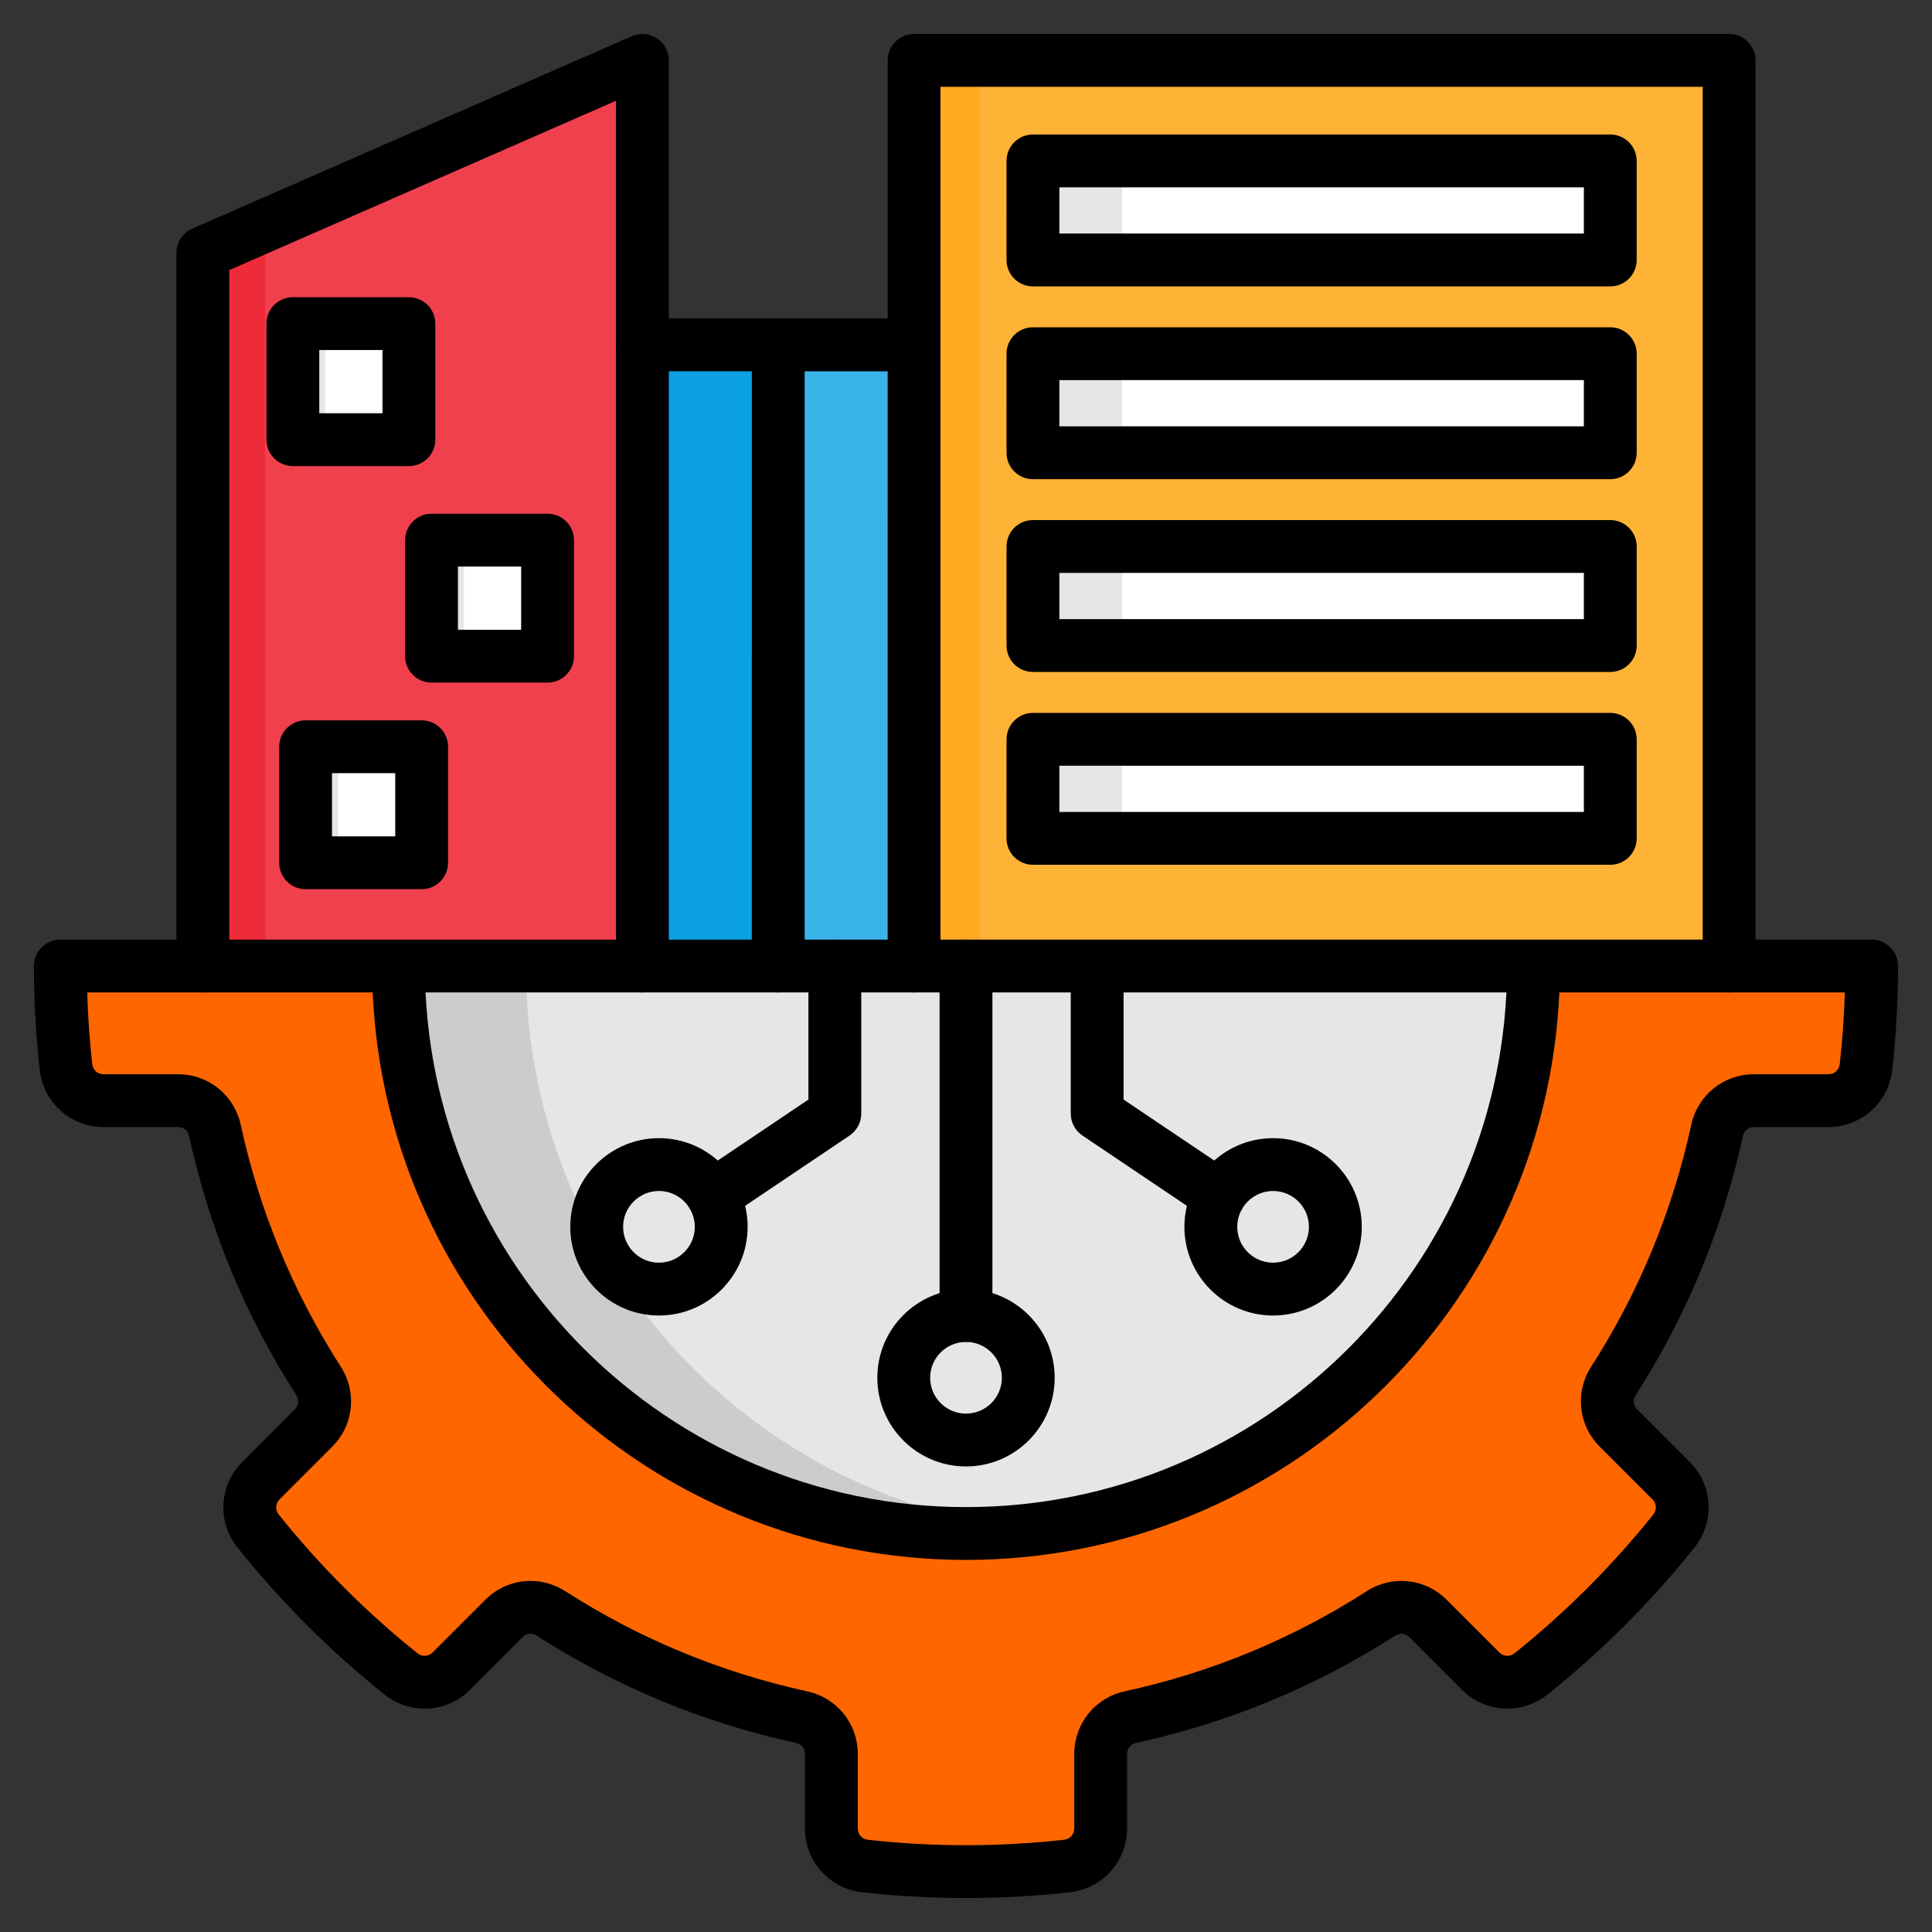 <svg xmlns="http://www.w3.org/2000/svg" id="Layer_1" viewBox="0 0 512 512"><rect x="0" y="0" width="512" height="512" fill="#333333" stroke="none"/><g><path d="m242.237 16h216v240h-216z" fill="#ffb336"></path><path d="m496 256c0 8.945-.497 17.89-1.491 26.789-.569 5.089-4.824 8.896-9.944 8.896h-19.74c-4.758 0-8.763 3.227-9.775 7.876-5.062 23.233-14.218 45.753-27.48 66.403-2.572 4.003-2.021 9.117 1.342 12.481l13.954 13.954c3.62 3.621 3.938 9.323.738 13.322-5.526 6.911-11.488 13.589-17.891 19.993-6.403 6.403-13.081 12.365-19.992 17.891-4 3.199-9.702 2.882-13.323-.739l-13.948-13.947c-3.365-3.366-8.477-3.916-12.481-1.345-20.651 13.261-43.174 22.419-66.409 27.48-4.649 1.014-7.876 5.018-7.876 9.777v19.734c0 5.121-3.807 9.377-8.895 9.944-17.8 1.988-35.779 1.987-53.579 0-5.09-.569-8.895-4.824-8.895-9.944v-19.731c0-4.758-3.227-8.763-7.877-9.776-23.233-5.061-45.756-14.222-66.406-27.485-4.005-2.571-9.117-2.021-12.483 1.344l-13.949 13.95c-3.621 3.62-9.323 3.939-13.324.739-6.91-5.526-13.587-11.488-19.99-17.891-6.404-6.403-12.365-13.081-17.892-19.992-3.198-4-2.881-9.702.74-13.324l13.949-13.948c3.364-3.365 3.913-8.477 1.343-12.481-13.261-20.651-22.422-43.175-27.482-66.409-1.013-4.649-5.016-7.877-9.776-7.877h-19.733c-5.121 0-9.376-3.806-9.944-8.895-.994-8.9-1.491-17.845-1.491-26.79h89.612c0 83.059 67.33 150.389 150.388 150.389s150.388-67.33 150.388-150.389h89.612z" fill="#f60" fill-rule="evenodd"></path><path d="m53.764 256h116.472v-240l-116.472 51z" fill="#f0404d" fill-rule="evenodd"></path><path d="m53.764 256h16.499v-196.225l-16.499 7.225z" fill="#ee2b39" fill-rule="evenodd"></path><path d="m77.612 85.764h30.75v30.75h-30.75z" fill="#fff"></path><path d="m80.987 197.889h30.75v30.75h-30.75z" fill="#fff"></path><path d="m273.735 42.638h153.002v26.25h-153.002z" fill="#e6e6e6"></path><path d="m273.735 93.732h153.002v26.25h-153.002z" fill="#e6e6e6"></path><path d="m273.735 144.826h153.002v26.25h-153.002z" fill="#e6e6e6"></path><path d="m273.735 195.92h153.002v26.25h-153.002z" fill="#e6e6e6"></path><path d="m406.388 256c0 83.059-67.331 150.389-150.388 150.389s-150.388-67.33-150.388-150.389z" fill="#ccc" fill-rule="evenodd"></path><path d="m406.388 256c0 77.353-58.401 141.053-133.513 149.441-75.112-8.389-133.513-72.088-133.513-149.441z" fill="#e6e6e6" fill-rule="evenodd"></path><path d="m170.236 91.388h72v164.612h-72z" fill="#39b3e8"></path><path d="m114.362 143.139h30.75v30.75h-30.75z" fill="#fff"></path><path d="m170.236 91.388h36v164.612h-36z" fill="#0ba1e2"></path><path d="m337.375 302.621c6.212 0 11.837 2.519 15.909 6.591s6.591 9.697 6.591 15.909-2.519 11.837-6.591 15.909-9.697 6.591-15.909 6.591-11.838-2.519-15.909-6.591c-4.072-4.072-6.591-9.697-6.591-15.909 0-2.085.284-4.103.815-6.019l-27.858-18.744c-1.832-1.027-3.07-2.987-3.07-5.237v-39.122h12v35.951l25.092 16.883c4.037-3.849 9.504-6.212 15.521-6.212zm-110.136-46.622v39.122c0 2.25-1.239 4.21-3.07 5.237l-27.858 18.744c.531 1.916.815 3.934.815 6.019 0 6.212-2.519 11.837-6.591 15.909s-9.697 6.591-15.909 6.591-11.838-2.519-15.909-6.591c-4.072-4.072-6.591-9.697-6.591-15.909s2.519-11.837 6.591-15.909 9.697-6.591 15.909-6.591c6.017 0 11.483 2.363 15.521 6.212l25.092-16.883v-35.951zm34.761 0v87.432c3.801 1.049 7.199 3.071 9.909 5.781 4.072 4.072 6.591 9.697 6.591 15.909s-2.519 11.838-6.591 15.909c-4.072 4.072-9.697 6.591-15.909 6.591s-11.838-2.519-15.909-6.591c-4.072-4.072-6.591-9.697-6.591-15.909s2.519-11.837 6.591-15.909c2.71-2.71 6.108-4.732 9.909-5.781v-87.431h12zm-87.375 58.622c-2.9 0-5.526 1.175-7.425 3.075-1.899 1.899-3.075 4.525-3.075 7.425s1.175 5.526 3.075 7.425c1.899 1.899 4.525 3.075 7.425 3.075s5.526-1.175 7.425-3.075c1.9-1.899 3.075-4.525 3.075-7.425 0-1.903-.506-3.688-1.391-5.227l-.045-.078c-.455-.776-1.007-1.488-1.639-2.12-1.899-1.899-4.525-3.075-7.425-3.075zm88.8 43.075c-1.899-1.899-4.525-3.075-7.425-3.075s-5.526 1.175-7.425 3.075c-1.899 1.899-3.075 4.525-3.075 7.425s1.175 5.526 3.075 7.425c1.899 1.899 4.525 3.075 7.425 3.075s5.526-1.175 7.425-3.075c1.9-1.899 3.075-4.525 3.075-7.425s-1.175-5.526-3.075-7.425zm81.375-40c-1.899-1.899-4.525-3.075-7.425-3.075s-5.526 1.175-7.425 3.075c-.632.632-1.184 1.344-1.639 2.12l-.045.078c-.885 1.539-1.391 3.324-1.391 5.227 0 2.9 1.175 5.526 3.075 7.425 1.899 1.899 4.525 3.075 7.425 3.075s5.526-1.175 7.425-3.075c1.9-1.899 3.075-4.525 3.075-7.425s-1.175-5.526-3.075-7.425z" fill="#f60" fill-rule="evenodd"></path><g fill="#fff"><path d="m297.317 42.638h129.421v26.25h-129.421z"></path><path d="m297.317 93.732h129.421v26.25h-129.421z"></path><path d="m297.317 144.826h129.421v26.25h-129.421z"></path><path d="m297.317 195.92h129.421v26.25h-129.421z"></path></g><path d="m77.612 85.764h8.58v30.75h-8.58z" fill="#e6e6e6"></path><path d="m114.362 143.139h8.58v30.75h-8.58z" fill="#e6e6e6"></path><path d="m80.987 197.889h8.58v30.75h-8.58z" fill="#e6e6e6"></path><path d="m242.236 16h17.403v240h-17.403z" fill="#ffaa20"></path></g><g fill-rule="evenodd"><path d="m458.241 263.005c-3.87 0-7.001-3.14-7.001-7l.002-233h-202.001v226h157.149c3.87 0 7 3.13 7 7 .002 3.86-3.13 7-7 7h-164.149c-3.87 0-7.001-3.14-7.001-7l.002-240c0-3.87 3.128-7 6.998-7h216.002c3.859 0 6.999 3.13 6.999 7v240c.001 3.86-3.14 7-6.999 7z"></path><path d="m140.602 418.955c3.168 0 6.358.9 9.218 2.73 19.652 12.62 41.22 21.55 64.11 26.54 7.882 1.71 13.39 8.55 13.39 16.61l.002 19.73c0 1.56 1.118 2.82 2.668 2.99 17.272 1.93 34.77 1.93 52.02 0 1.551-.17 2.68-1.43 2.68-2.99v-19.73c0-8.07 5.5-14.9 13.38-16.62 22.901-4.98 44.47-13.91 64.12-26.53 6.792-4.36 15.51-3.42 21.21 2.29l13.952 13.94c1.098 1.1 2.788 1.2 3.998.23 6.75-5.4 13.29-11.25 19.42-17.38 6.131-6.13 11.97-12.66 17.37-19.41.972-1.22.88-2.9-.22-4l-13.96-13.96c-5.699-5.7-6.64-14.43-2.28-21.21 12.621-19.64 21.54-41.21 26.53-64.11 1.72-7.88 8.55-13.39 16.62-13.39h19.741c1.55 0 2.809-1.12 2.979-2.67.711-6.29 1.16-12.66 1.35-19.01h-75.659c-3.681 83.55-72.802 150.39-157.242 150.39s-153.56-66.84-157.23-150.39h-75.658c.189 6.35.638 12.72 1.338 19.01.172 1.55 1.43 2.67 2.99 2.67h19.731c8.071 0 14.899 5.51 16.619 13.39 4.981 22.89 13.91 44.46 26.53 64.12 4.351 6.78 3.42 15.51-2.29 21.21l-13.949 13.95c-1.1 1.1-1.191 2.78-.221 4 5.412 6.76 11.26 13.29 17.38 19.41 6.122 6.13 12.65 11.97 19.41 17.38 1.222.97 2.9.88 4-.23l13.951-13.94c3.31-3.31 7.629-5.02 12.001-5.02zm115.409 84.04c-9.212 0-18.422-.51-27.572-1.53-8.62-.96-15.12-8.23-15.12-16.9v-19.73c0-1.47-.93-2.62-2.37-2.94-24.528-5.34-47.64-14.9-68.7-28.43-1.238-.8-2.71-.64-3.75.4l-13.95 13.95c-6.129 6.14-15.871 6.68-22.641 1.26-7.158-5.73-14.08-11.92-20.57-18.41-6.478-6.48-12.68-13.4-18.41-20.57-5.418-6.77-4.88-16.51 1.26-22.64l13.941-13.95c1.04-1.04 1.199-2.51.409-3.75-13.529-21.06-23.09-44.18-28.43-68.7-.32-1.44-1.47-2.37-2.94-2.37h-19.729c-8.681 0-15.941-6.5-16.901-15.12-1.018-9.11-1.54-18.38-1.54-27.56.002-3.87 3.14-7 7-7h89.61c3.87 0 7 3.13 7 7 .002 79.06 64.33 143.39 143.39 143.39s143.391-64.33 143.391-143.39c0-3.87 3.13-7 7-7h89.611c3.87 0 6.999 3.13 6.999 7 0 9.17-.52 18.45-1.531 27.56-.969 8.62-8.23 15.12-16.899 15.12h-19.739c-1.471 0-2.632.93-2.941 2.37-5.338 24.53-14.91 47.64-28.43 68.69-.79 1.24-.64 2.71.4 3.75l13.962 13.96c6.129 6.13 6.668 15.87 1.248 22.64-5.708 7.15-11.91 14.07-18.4 20.57-6.498 6.5-13.42 12.69-20.57 18.41-6.779 5.42-16.52 4.88-22.65-1.26l-13.948-13.95c-1.042-1.04-2.512-1.19-3.752-.4-21.05 13.52-44.17 23.09-68.7 28.43-1.429.31-2.36 1.47-2.36 2.94l.002 19.73c0 8.68-6.502 15.94-15.122 16.9-9.14 1.02-18.35 1.53-27.558 1.53z"></path><path d="m170.241 263.005h-64.631c-3.859 0-7-3.14-7-7 0-3.87 3.14-7 7-7h57.632v-222.3l-102.481 44.87v184.43c0 3.86-3.131 7-7.001 7-3.86 0-7-3.14-7-7v-189c.001-2.78 1.65-5.3 4.2-6.41l116.471-51c2.16-.95 4.659-.74 6.639.55 1.981 1.29 3.17 3.5 3.17 5.86v240c.001 3.86-3.14 7-6.999 7z"></path><path d="m242.241 98.395h-72c-3.87 0-7.001-3.14-7.001-7 .002-3.87 3.13-7 7-7h72.001c3.859 0 6.999 3.13 6.999 7 .001 3.86-3.14 7-6.999 7zm0 164.611h-72c-3.87 0-7.001-3.14-7.001-7 .002-3.87 3.13-7 7-7h72.001c3.859 0 6.999 3.13 6.999 7 .001 3.86-3.14 7-6.999 7z"></path><path d="m84.611 109.515h16.751v-16.75h-16.751zm23.751 14h-30.751c-3.861 0-7.001-3.13-7.001-7l.002-30.75c0-3.87 3.138-7 6.998-7h30.752c3.87 0 6.998 3.13 6.998 7l.002 30.75c0 3.87-3.132 7-7 7z"></path><path d="m121.36 166.895h16.751v-16.75h-16.751zm23.751 14h-30.751c-3.858 0-7-3.14-7-7v-30.75c0-3.87 3.14-7 7-7h30.751c3.87 0 6.999 3.13 6.999 7v30.75c0 3.86-3.13 7-6.999 7z"></path><path d="m87.99 221.645h16.751v-16.75h-16.751zm23.751 14h-30.751c-3.87 0-7-3.14-7-7v-30.75c0-3.87 3.13-7 7-7h30.751c3.859 0 6.999 3.13 6.999 7v30.75c.001 3.86-3.14 7-6.999 7z"></path><path d="m280.741 61.895h139.001v-12.25h-139.001zm146 14h-153c-3.87 0-7.001-3.14-7.001-7l.002-26.25c0-3.87 3.128-7 6.998-7h153.002c3.859 0 6.999 3.13 6.999 7v26.25c.001 3.86-3.14 7-6.999 7z"></path><path d="m280.741 112.985h139.001v-12.25h-139.001zm146 14h-153c-3.87 0-7.001-3.13-7.001-7l.002-26.25c0-3.871 3.128-7 6.998-7h153.002c3.859 0 6.999 3.13 6.999 7v26.25c.001 3.87-3.14 7-6.999 7z"></path><path d="m280.741 164.075h139.001v-12.25h-139.001zm146 14h-153c-3.87 0-7.001-3.13-7.001-7l.002-26.25c0-3.86 3.128-7 6.998-7h153.002c3.859 0 6.999 3.14 6.999 7v26.25c.001 3.87-3.14 7-6.999 7z"></path><path d="m280.741 215.175h139.001v-12.25h-139.001zm146 14h-153c-3.87 0-7.001-3.14-7.001-7l.002-26.25c0-3.87 3.128-7 6.998-7h153.002c3.859 0 6.999 3.13 6.999 7v26.25c.001 3.86-3.14 7-6.999 7z"></path><path d="m206.241 263.005c-3.87 0-7.001-3.14-7.001-7l.002-164.61c0-3.87 3.128-7 6.998-7 3.86 0 7 3.13 7 7v164.61c.001 3.86-3.14 7-6.999 7z"></path><path d="m256 355.625c-5.24 0-9.5 4.26-9.5 9.5s4.26 9.5 9.5 9.5 9.5-4.26 9.5-9.5c.002-5.24-4.26-9.5-9.5-9.5zm0 33c-12.96 0-23.5-10.539-23.5-23.5.001-12.96 10.54-23.5 23.5-23.5s23.5 10.54 23.5 23.5c.001 12.96-10.54 23.5-23.5 23.5z"></path><path d="m256 355.625c-3.859 0-7-3.13-7-7v-92.62c0-3.87 3.14-7 7-7s7 3.13 7 7v92.62c0 3.87-3.13 7-7 7z"></path><path d="m337.38 315.625c-5.24 0-9.5 4.26-9.5 9.5s4.26 9.5 9.5 9.5c5.232 0 9.5-4.26 9.5-9.5.002-5.24-4.27-9.5-9.5-9.5zm0 33c-12.96 0-23.501-10.54-23.501-23.5.001-12.96 10.54-23.5 23.5-23.5s23.5 10.54 23.5 23.5c.002 12.96-10.55 23.5-23.5 23.5z"></path><path d="m323.102 323.885c-1.35 0-2.712-.39-3.912-1.2l-32.329-21.75c-1.939-1.3-3.101-3.48-3.101-5.81v-39.12c0-3.87 3.14-7 7-7s7 3.13 7 7v35.39s29.251 19.68 29.251 19.68c3.211 2.16 4.06 6.51 1.9 9.71-1.349 2.01-3.56 3.1-5.808 3.1z"></path><path d="m174.631 315.625c-5.24 0-9.501 4.26-9.501 9.5.002 5.24 4.26 9.5 9.5 9.5 5.23 0 9.5-4.26 9.5-9.5s-4.27-9.5-9.499-9.5zm0 33c-12.96 0-23.501-10.54-23.501-23.5.002-12.96 10.54-23.5 23.5-23.5s23.5 10.54 23.5 23.5-10.55 23.5-23.499 23.5z"></path><path d="m188.912 323.885c-2.261 0-4.472-1.09-5.822-3.1-2.159-3.2-1.3-7.55 1.9-9.71l29.25-19.68v-35.39c0-3.87 3.13-7 7-7s7 3.13 7 7l.002 39.12c0 2.33-1.162 4.51-3.092 5.81l-32.339 21.75c-1.199.81-2.561 1.2-3.899 1.2z"></path></g></svg>